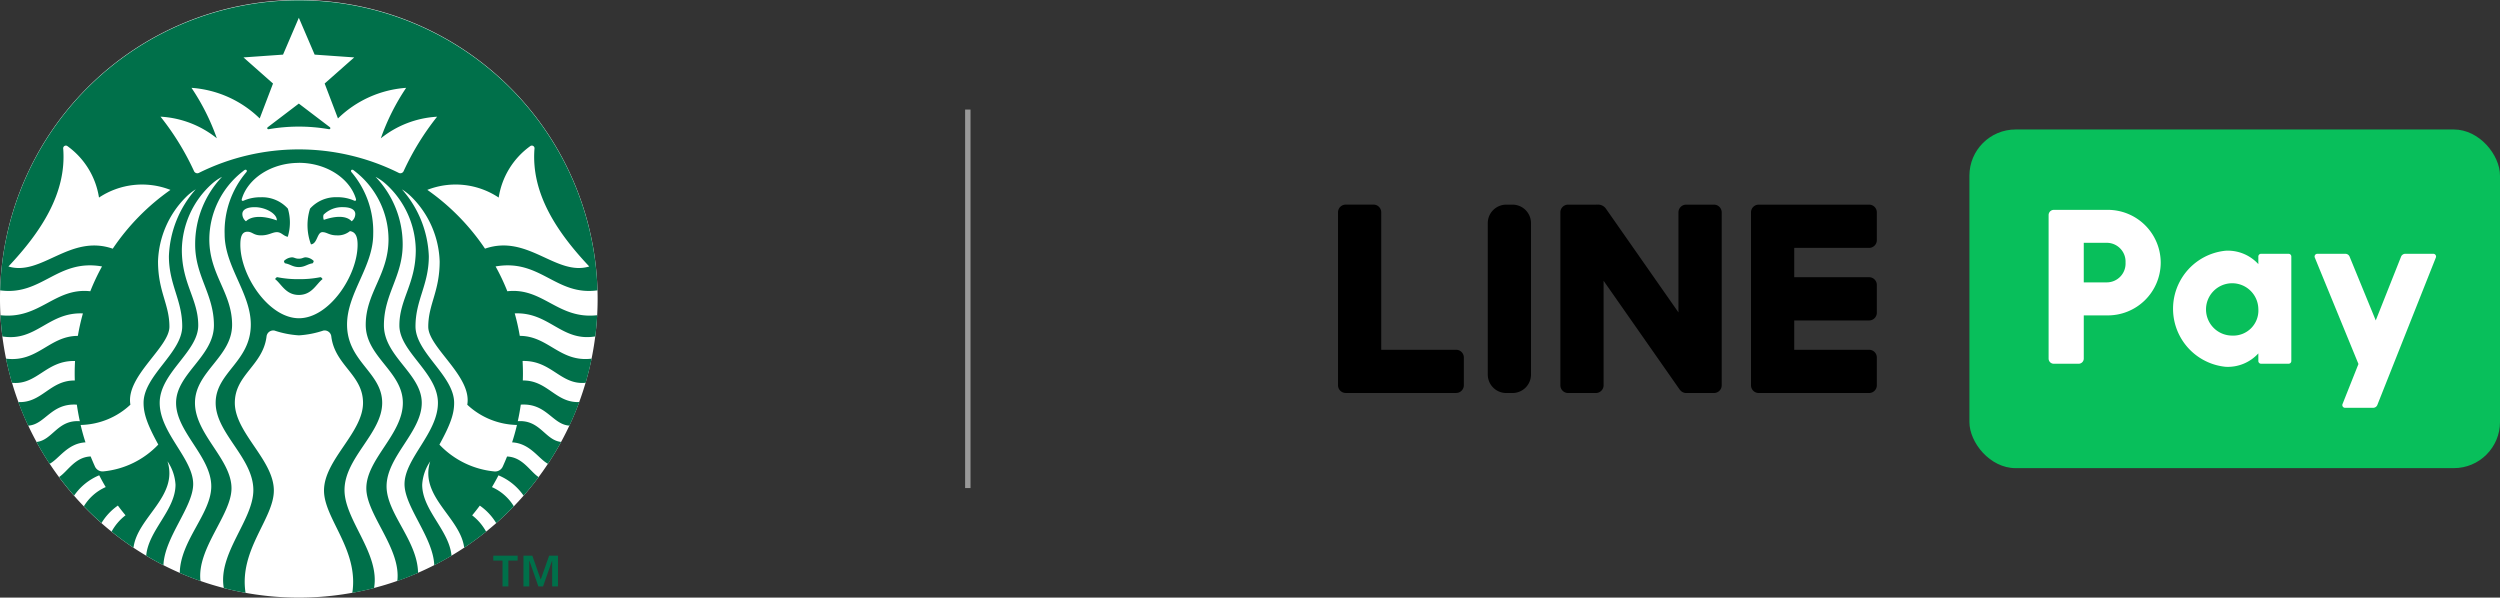 <svg xmlns="http://www.w3.org/2000/svg" xmlns:xlink="http://www.w3.org/1999/xlink" width="250.994" height="59.999" viewBox="0 0 250.994 59.999">
  <rect x="0" y="0" width="250.994" height="59.999" fill="#333333" stroke="none"/>
  <defs>
    <clipPath id="clip-path">
      <rect id="Rectangle_117" data-name="Rectangle 117" width="60" height="59.999" fill="none"/>
    </clipPath>
  </defs>
  <g id="logo_3" transform="translate(-624.782 -272.403)">
    <g id="logo圖_84x84" transform="translate(654.782 302.402)">
      <g id="Group_149" data-name="Group 149" transform="translate(-30 -29.999)">
        <g id="Group_148" data-name="Group 148" clip-path="url(#clip-path)">
          <path id="Path_31" data-name="Path 31" d="M60.5,30.5a30,30,0,1,1-30-30,30,30,0,0,1,30,30" transform="translate(-0.5 -0.501)" fill="#fff"/>
          <path id="Path_32" data-name="Path 32" d="M33.523,13.472a17.61,17.61,0,0,0-6.033,0c-.153.027-.209-.121-.094-.206s3.11-2.366,3.11-2.366,3.007,2.289,3.111,2.366.056.233-.094.206M28.329,28.327a.349.349,0,0,0-.2.2c.63.484,1.064,1.585,2.378,1.585s1.748-1.1,2.378-1.585a.347.347,0,0,0-.2-.2,10.38,10.38,0,0,1-2.177.2,10.38,10.38,0,0,1-2.177-.2m2.177-1.853c-.364,0-.445-.138-.694-.137a1.244,1.244,0,0,0-.8.364.391.391,0,0,0,.1.236c.531.08.772.377,1.388.377s.857-.3,1.389-.377A.381.381,0,0,0,32,26.7a1.24,1.24,0,0,0-.8-.364c-.248,0-.329.137-.693.137m29.955,5.673q-.059,1.077-.191,2.13c-3.395.563-4.61-2.462-8.088-2.31a21.987,21.987,0,0,1,.506,2.256c2.869,0,4.027,2.68,7.216,2.285q-.252,1.232-.6,2.425c-2.524.249-3.413-2.259-6.334-2.19.023.417.036.836.036,1.259,0,.234-.005.469-.012.7,2.49-.03,3.3,2.273,5.673,2.164q-.445,1.21-.991,2.367c-1.705-.094-2.293-2.28-4.887-2.106q-.118.84-.3,1.662c2.254-.158,2.738,1.916,4.353,2.083Q56.228,46,55.519,47.066c-.956-.512-1.785-2.058-3.6-2.153.185-.573.349-1.155.488-1.747a7.513,7.513,0,0,1-4.989-2.032c.5-2.846-3.917-5.743-3.917-7.828,0-2.263,1.145-3.516,1.145-6.567a9.551,9.551,0,0,0-2.759-6.4,5.55,5.55,0,0,0-1.029-.828,10.708,10.708,0,0,1,2.7,6.712c0,2.873-1.338,4.39-1.338,7.044s3.88,4.947,3.88,7.681c0,1.077-.343,2.127-1.478,4.191a8.759,8.759,0,0,0,5.474,2.689.843.843,0,0,0,.9-.518q.219-.483.416-.977c1.576.061,2.3,1.5,3.171,2.068q-.718.963-1.509,1.865a5.714,5.714,0,0,0-2.524-2.042q-.308.6-.653,1.183a4.865,4.865,0,0,1,2.195,1.927q-.849.879-1.768,1.688a5.79,5.79,0,0,0-1.647-1.759q-.37.5-.768.977a5.208,5.208,0,0,1,1.4,1.64q-1.062.856-2.2,1.613c-.374-3.047-4.533-5.134-3.411-8.671a4.618,4.618,0,0,0-.806,2.341c0,2.56,2.725,4.59,2.943,7.133q-.848.505-1.732.957c-.1-2.8-2.985-5.853-2.985-8.148,0-2.56,3.354-5.134,3.354-8.156s-3.87-5.12-3.87-7.774,1.646-4.181,1.646-7.583a9.081,9.081,0,0,0-3.012-6.625,4.961,4.961,0,0,0-1.027-.712,9.8,9.8,0,0,1,2.724,6.794c0,3.2-1.884,4.974-1.884,8.107s3.8,4.874,3.8,7.793-3.533,5.381-3.533,8.381c0,2.727,3.114,5.453,3.161,8.69q-1.021.445-2.082.816c.4-3.272-3.111-6.646-3.111-9.314,0-2.918,3.667-5.426,3.667-8.573s-3.727-4.611-3.727-7.84,2.288-5.018,2.288-8.585a8.693,8.693,0,0,0-3.38-6.831c-.042-.033-.084-.066-.126-.1-.19-.14-.345.029-.211.194a9.17,9.17,0,0,1,2.179,6.221c0,3.263-2.626,5.915-2.626,9.078,0,3.73,3.528,4.8,3.528,7.859s-3.783,5.509-3.783,8.759c0,3.014,3.58,6.359,2.965,9.838q-1.077.28-2.183.48c.67-4.331-2.841-7.443-2.841-10.275,0-3.071,3.918-5.8,3.918-8.8,0-2.827-2.813-3.751-3.182-6.644a.677.677,0,0,0-.8-.614,9.558,9.558,0,0,1-2.454.481,9.551,9.551,0,0,1-2.453-.481.678.678,0,0,0-.8.614c-.369,2.893-3.182,3.818-3.182,6.644,0,3,3.918,5.731,3.918,8.8,0,2.832-3.511,5.944-2.841,10.275q-1.106-.2-2.183-.48c-.614-3.479,2.966-6.824,2.966-9.838,0-3.25-3.784-5.7-3.784-8.759s3.528-4.129,3.528-7.859c0-3.163-2.627-5.815-2.627-9.078a9.173,9.173,0,0,1,2.179-6.221c.133-.166-.022-.335-.211-.194-.043.03-.085.063-.127.1a8.694,8.694,0,0,0-3.379,6.831c0,3.567,2.287,5.356,2.287,8.585s-3.727,4.693-3.727,7.84,3.667,5.654,3.667,8.573c0,2.669-3.507,6.043-3.111,9.314q-1.059-.37-2.081-.816c.046-3.236,3.161-5.963,3.161-8.69,0-3-3.533-5.462-3.533-8.381s3.8-4.662,3.8-7.793-1.884-4.908-1.884-8.107A9.8,9.8,0,0,1,22.8,18.252a5.014,5.014,0,0,0-1.026.712,9.084,9.084,0,0,0-3.012,6.625c0,3.4,1.646,4.929,1.646,7.583s-3.87,4.75-3.87,7.774S19.9,46.542,19.9,49.1c0,2.3-2.887,5.353-2.985,8.148q-.884-.45-1.732-.957c.218-2.543,2.943-4.573,2.943-7.133a4.618,4.618,0,0,0-.806-2.341c1.121,3.537-3.038,5.624-3.412,8.671q-1.137-.756-2.2-1.613a5.208,5.208,0,0,1,1.4-1.64q-.4-.478-.768-.977a5.8,5.8,0,0,0-1.648,1.759q-.917-.809-1.767-1.688a4.859,4.859,0,0,1,2.194-1.927q-.345-.58-.653-1.183a5.713,5.713,0,0,0-2.522,2.042q-.79-.9-1.509-1.865c.873-.573,1.595-2.007,3.172-2.068q.2.494.416.977a.843.843,0,0,0,.9.518,8.761,8.761,0,0,0,5.474-2.689c-1.133-2.064-1.477-3.113-1.477-4.191,0-2.733,3.88-5.03,3.88-7.681s-1.337-4.17-1.337-7.044a10.707,10.707,0,0,1,2.695-6.712,5.55,5.55,0,0,0-1.029.828,9.554,9.554,0,0,0-2.759,6.4c0,3.051,1.144,4.3,1.144,6.567,0,2.085-4.417,4.982-3.917,7.828A7.515,7.515,0,0,1,8.6,43.166c.139.591.3,1.173.487,1.747-1.812.1-2.641,1.642-3.6,2.153Q4.785,46,4.167,44.873c1.614-.166,2.1-2.241,4.353-2.083q-.178-.821-.3-1.662c-2.594-.174-3.181,2.012-4.887,2.106-.362-.771-.695-1.561-.991-2.367,2.373.11,3.181-2.193,5.673-2.164-.007-.233-.012-.468-.012-.7,0-.423.013-.842.036-1.259-2.92-.069-3.809,2.44-6.333,2.19q-.349-1.193-.6-2.425c3.19.4,4.347-2.287,7.217-2.285a21.615,21.615,0,0,1,.506-2.256c-3.479-.152-4.694,2.873-8.088,2.31q-.132-1.053-.191-2.13c3.948.443,5.427-2.8,9.021-2.406a21.373,21.373,0,0,1,1.176-2.491c-4.506-.79-6.035,2.976-10.229,2.4a30,30,0,0,1,59.974,0c-4.194.578-5.723-3.188-10.23-2.4a21.381,21.381,0,0,1,1.178,2.491c3.593-.4,5.073,2.849,9.02,2.406M17.61,19.564a7.806,7.806,0,0,0-7.166.773,7.829,7.829,0,0,0-3.15-5.152.27.27,0,0,0-.442.256c.347,4.49-2.277,8.388-5.5,11.815,3.326,1,6.158-3.283,10.473-1.787a22.625,22.625,0,0,1,5.79-5.9m12.9-2.715c-2.785,0-5.118,1.574-5.728,3.609-.047.156.017.257.2.176a4.107,4.107,0,0,1,1.691-.333,3.477,3.477,0,0,1,2.729,1.142,4.88,4.88,0,0,1-.012,2.829c-.467-.1-.636-.468-1.092-.468s-.81.322-1.585.322-.866-.366-1.373-.366c-.6,0-.71.617-.71,1.313,0,3.1,2.852,7.373,5.885,7.373s5.886-4.271,5.886-7.373c0-.7-.143-1.293-.77-1.373a1.894,1.894,0,0,1-1.313.425c-.775,0-.989-.322-1.446-.322-.55,0-.494,1.162-1.151,1.227a5.516,5.516,0,0,1-.093-3.589A3.476,3.476,0,0,1,34.347,20.3a4.09,4.09,0,0,1,1.69.333c.18.081.244-.02.2-.176-.611-2.035-2.944-3.609-5.728-3.609M34.939,21.3a2.634,2.634,0,0,0-1.945.754.762.762,0,0,0,.022.52c1.211-.416,2.28-.432,2.795.145a.932.932,0,0,0,.364-.736c0-.4-.409-.683-1.236-.683M25.2,22.719c.584-.586,1.815-.56,3.093-.088.056-.636-1.083-1.331-2.221-1.331-.826,0-1.236.28-1.236.683a.932.932,0,0,0,.364.736m19.192-10.5a9.9,9.9,0,0,0-5.654,2.171A22.3,22.3,0,0,1,41.282,9.32a10.911,10.911,0,0,0-6.847,3.072L33.1,8.887l2.967-2.622-3.973-.28-1.586-3.7-1.586,3.7-3.973.28,2.967,2.622-1.337,3.505A10.911,10.911,0,0,0,19.73,9.32a22.33,22.33,0,0,1,2.544,5.065,9.9,9.9,0,0,0-5.654-2.171,26.575,26.575,0,0,1,3.355,5.447.364.364,0,0,0,.535.179,22.529,22.529,0,0,1,19.993,0,.364.364,0,0,0,.535-.179,26.572,26.572,0,0,1,3.354-5.447m4.8,13.254c4.314-1.5,7.147,2.787,10.473,1.787-3.228-3.427-5.851-7.325-5.5-11.815a.27.27,0,0,0-.442-.256,7.827,7.827,0,0,0-3.15,5.152,7.807,7.807,0,0,0-7.167-.773,22.616,22.616,0,0,1,5.791,5.9" transform="translate(-0.505 -0.501)" fill="#00704a"/>
          <path id="Path_33" data-name="Path 33" d="M69.938,78.171h-.929v-.494h2.442v.494h-.929v2.592h-.584Zm2.1-.494h.892l.831,2.366h.022l.831-2.366h.891v3.086h-.584V78.186h-.015l-.9,2.577h-.471l-.9-2.577h-.014v2.577h-.585Z" transform="translate(-19.484 -21.887)" fill="#00704a"/>
        </g>
      </g>
    </g>
    <rect id="Rectangle_109" data-name="Rectangle 109" width="0.542" height="38" transform="translate(721.678 283.403)" fill="#999"/>
    <g id="Group_158" data-name="Group 158" transform="translate(-339.36 -214.6)">
      <g id="Group_153" data-name="Group 153" transform="translate(1098.475 507.546)">
        <g id="Group_152" data-name="Group 152">
          <path id="Rectangle_119" data-name="Rectangle 119" d="M1.856,0h.629A1.856,1.856,0,0,1,4.34,1.856v15.2a1.856,1.856,0,0,1-1.856,1.856H1.855A1.855,1.855,0,0,1,0,17.056V1.856A1.856,1.856,0,0,1,1.856,0Z" transform="translate(15.036 0.003)"/>
          <path id="Path_37" data-name="Path 37" d="M1110.333,531.94h-7.518v-13.8a.775.775,0,0,0-.775-.775h-2.79a.775.775,0,0,0-.775.775v17.361a.775.775,0,0,0,.775.775h11.083a.775.775,0,0,0,.775-.775v-2.79A.775.775,0,0,0,1110.333,531.94Z" transform="translate(-1098.475 -517.366)"/>
          <path id="Path_38" data-name="Path 38" d="M1209.6,521.709a.775.775,0,0,0,.775-.775v-2.79a.775.775,0,0,0-.775-.775h-11.083a.775.775,0,0,0-.775.775v17.361a.775.775,0,0,0,.775.775H1209.6a.775.775,0,0,0,.775-.775v-2.79a.775.775,0,0,0-.775-.775h-7.518v-2.945h7.518a.775.775,0,0,0,.775-.775v-2.79a.775.775,0,0,0-.775-.775h-7.518v-2.945Z" transform="translate(-1156.279 -517.366)"/>
          <path id="Path_39" data-name="Path 39" d="M1167.337,517.364h-2.79a.775.775,0,0,0-.775.775v10.045l-7.3-10.44a.963.963,0,0,0-.858-.38.78.78,0,0,0-.133,0h-2.79a.775.775,0,0,0-.775.775V535.5a.775.775,0,0,0,.775.775h2.79a.775.775,0,0,0,.775-.775V525.008l7.613,10.885a.938.938,0,0,0,.089.108.778.778,0,0,0,.536.274h2.845a.775.775,0,0,0,.775-.775V518.139A.775.775,0,0,0,1167.337,517.364Z" transform="translate(-1129.592 -517.361)"/>
        </g>
      </g>
      <g id="Group_157" data-name="Group 157" transform="translate(1161.866 500.003)">
        <g id="Group_155" data-name="Group 155">
          <g id="Group_154" data-name="Group 154">
            <rect id="Rectangle_120" data-name="Rectangle 120" width="53.271" height="34" rx="4.638" fill="#08bf5b"/>
          </g>
        </g>
        <g id="Group_156" data-name="Group 156" transform="translate(7.95 8.067)">
          <path id="Path_40" data-name="Path 40" d="M1275.72,523.814a5.309,5.309,0,0,1-5.407,5.3h-2.318v4.336a.52.52,0,0,1-.52.52h-2.491a.52.52,0,0,1-.52-.52v-14.41a.52.52,0,0,1,.52-.52h5.329A5.31,5.31,0,0,1,1275.72,523.814Zm-3.532,0a1.888,1.888,0,0,0-1.876-1.987h-2.318V525.8h2.318A1.888,1.888,0,0,0,1272.188,523.814Z" transform="translate(-1264.463 -518.517)" fill="#fff"/>
          <path id="Path_41" data-name="Path 41" d="M1306.251,528.928v10.489a.273.273,0,0,1-.274.274h-2.763a.274.274,0,0,1-.274-.274v-.764a4.145,4.145,0,0,1-3.289,1.346,5.856,5.856,0,0,1,0-11.654,4.145,4.145,0,0,1,3.289,1.346v-.764a.274.274,0,0,1,.274-.274h2.763A.274.274,0,0,1,1306.251,528.928Zm-3.311,5.244a2.627,2.627,0,1,0-2.627,2.693A2.52,2.52,0,0,0,1302.94,534.173Z" transform="translate(-1281.882 -524.24)" fill="#fff"/>
          <path id="Path_42" data-name="Path 42" d="M1337.078,529.373l-2.541,6.4-2.627-6.405a.456.456,0,0,0-.422-.283h-2.818a.274.274,0,0,0-.253.378l4.383,10.686-1.6,4.024a.274.274,0,0,0,.254.375h2.819a.456.456,0,0,0,.424-.288l5.875-14.8a.274.274,0,0,0-.254-.375H1337.5A.456.456,0,0,0,1337.078,529.373Z" transform="translate(-1301.691 -524.671)" fill="#fff"/>
        </g>
      </g>
    </g>
  </g>
</svg>
